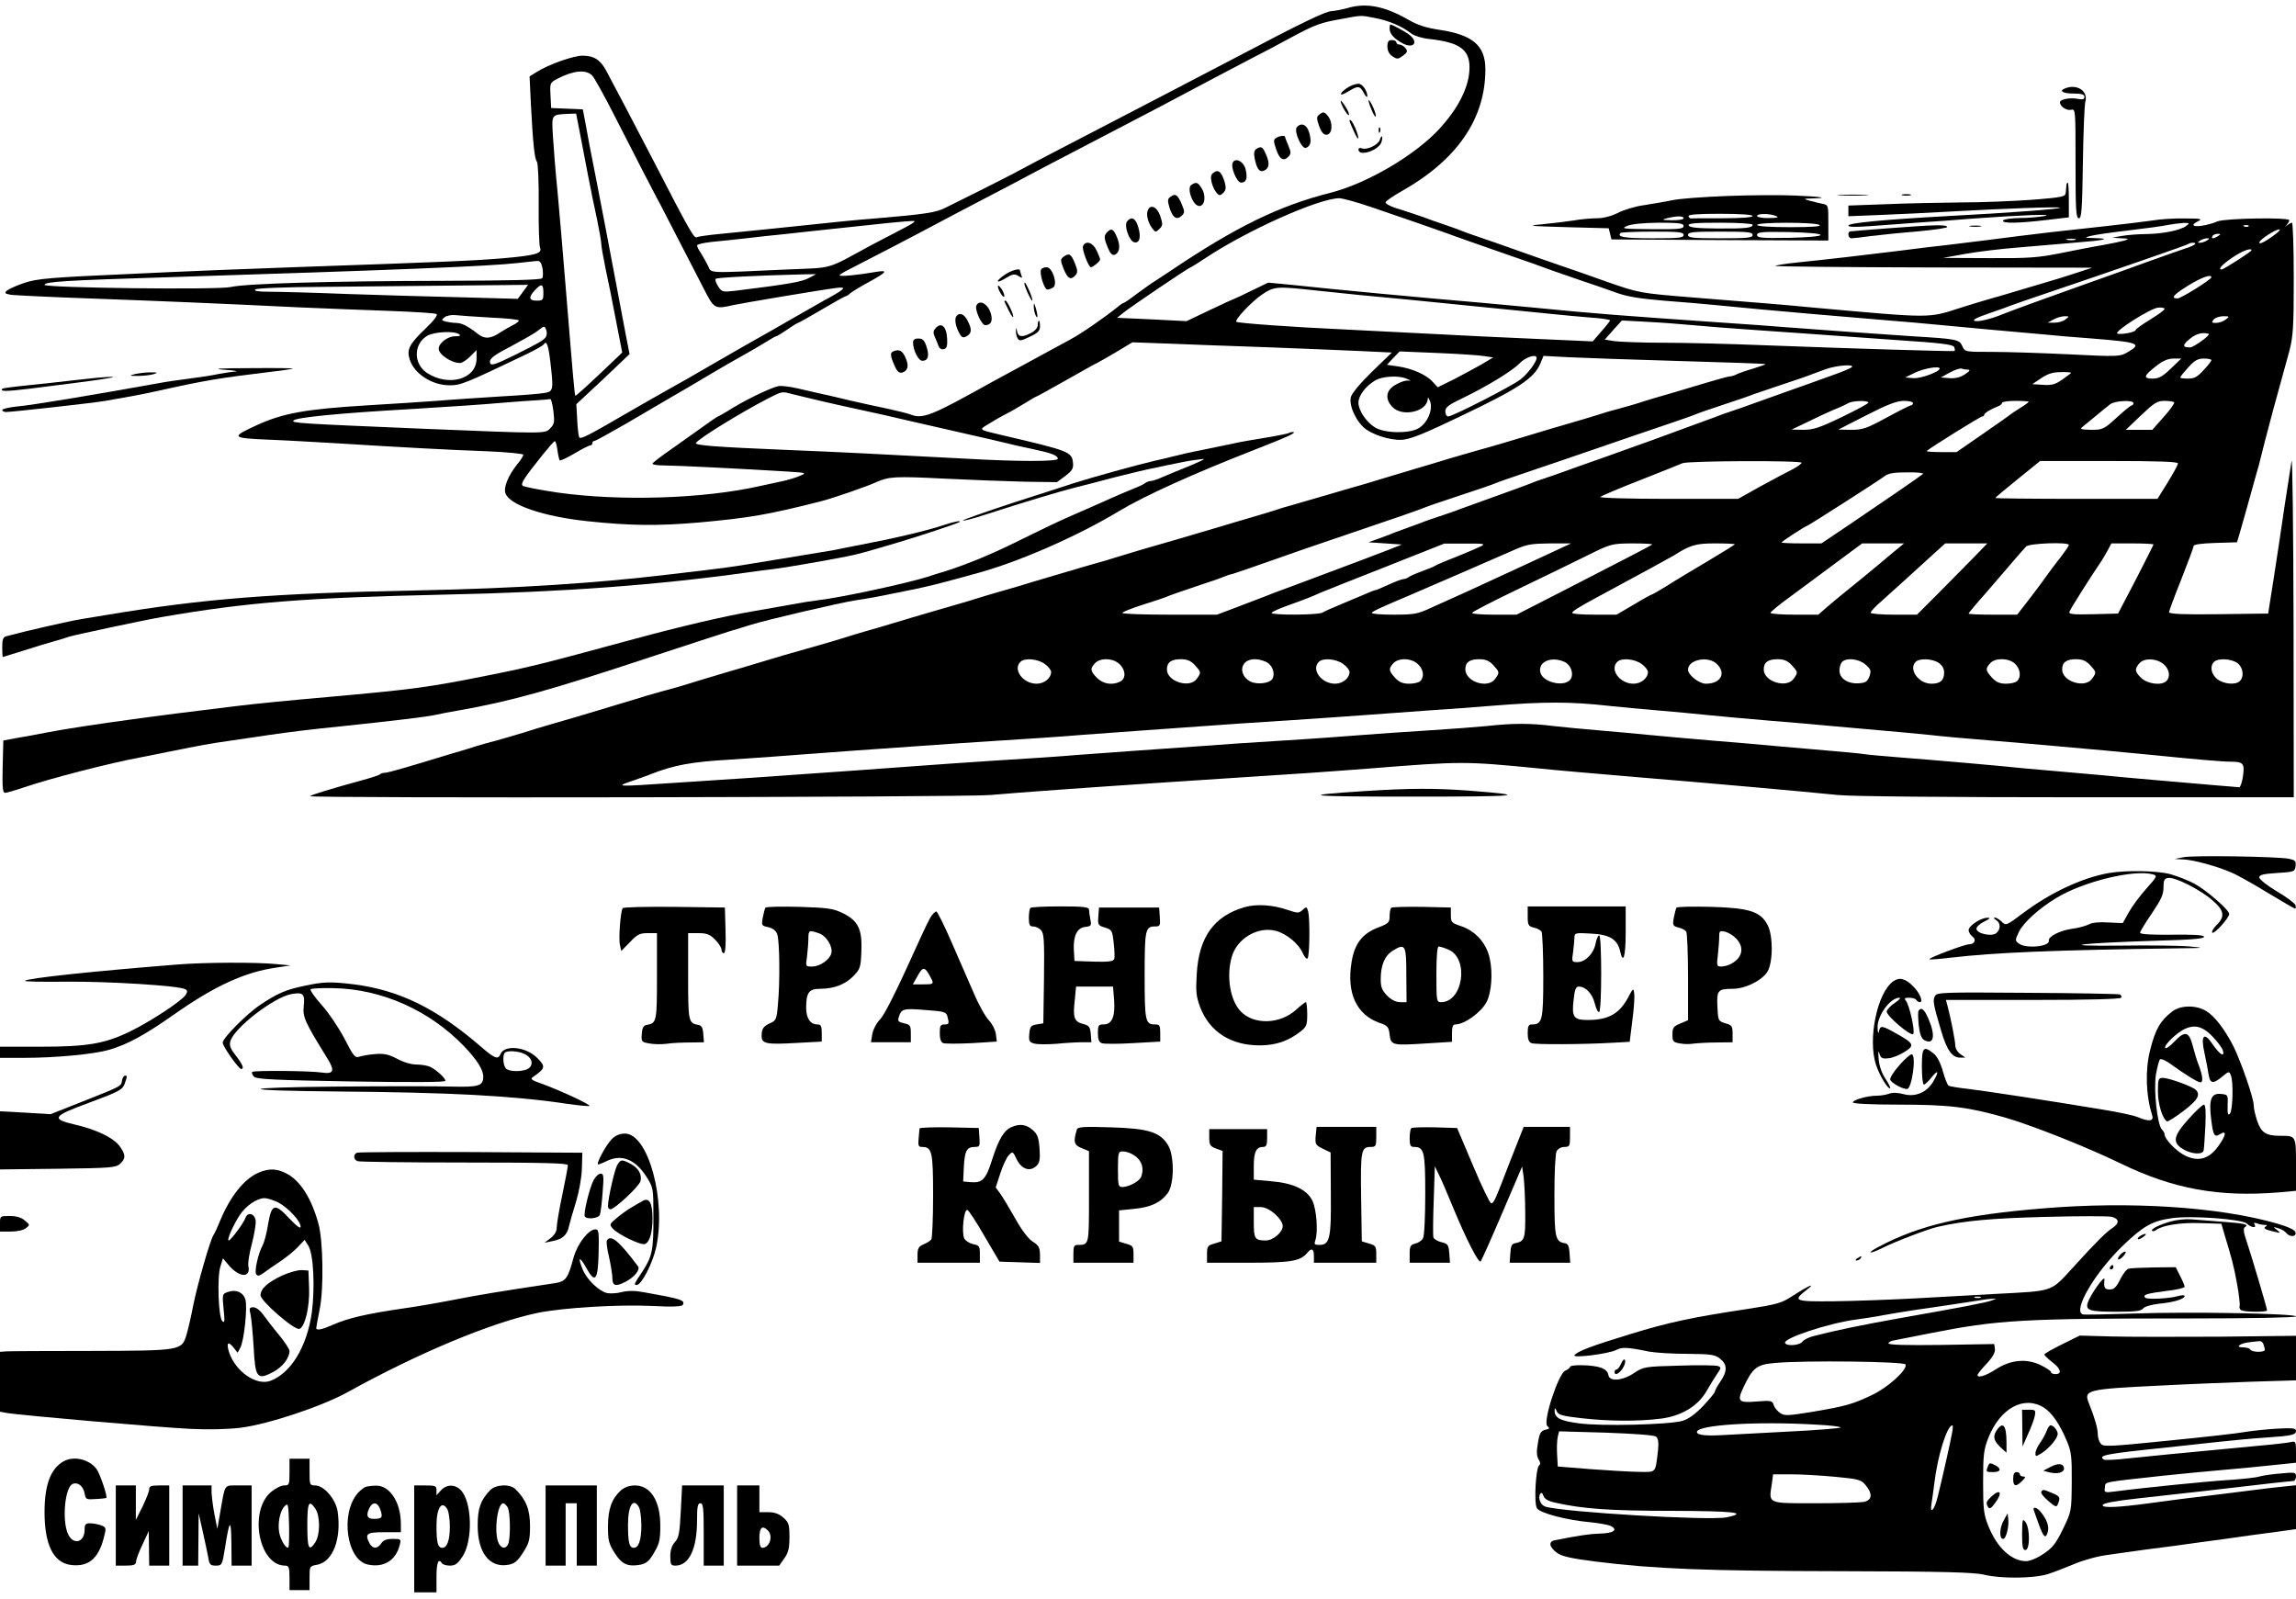 <?xml version="1.0" standalone="no"?>
<!DOCTYPE svg PUBLIC "-//W3C//DTD SVG 20010904//EN"
 "http://www.w3.org/TR/2001/REC-SVG-20010904/DTD/svg10.dtd">
<svg version="1.0" xmlns="http://www.w3.org/2000/svg"
 width="1031pt" height="718pt" viewBox="0 0 1031 718"
 preserveAspectRatio="xMidYMid meet">

<g transform="translate(0,718) scale(0.1,-0.1)"
fill="#000000" stroke="none">
<path d="M6055 7145 c-27 -8 -62 -14 -76 -15 -25 0 -139 -55 -414 -200 -136
-71 -371 -194 -520 -271 -200 -104 -392 -203 -460 -240 -38 -21 -122 -63 -185
-95 -63 -31 -133 -66 -155 -77 -40 -21 -92 -29 -305 -47 -113 -9 -151 -13
-455 -45 -82 -8 -194 -20 -248 -25 -54 -5 -102 -12 -107 -15 -13 -8 -29 20
-207 365 -75 144 -159 305 -200 381 -27 51 -56 69 -108 69 -39 0 -151 -39
-203 -72 l-34 -21 6 -126 c9 -172 16 -244 27 -257 5 -6 9 -92 8 -190 -1 -99 2
-187 6 -196 11 -26 -19 -35 -170 -48 -135 -11 -253 -16 -940 -40 -176 -6 -504
-19 -730 -30 -360 -16 -418 -21 -475 -40 -36 -12 -71 -28 -79 -35 -12 -11 -9
-14 20 -19 19 -2 176 -10 349 -16 328 -12 592 -23 940 -40 113 -5 296 -12 407
-16 111 -4 207 -10 213 -14 7 -5 -11 -29 -50 -66 -72 -69 -85 -94 -70 -139 21
-64 100 -115 179 -115 50 0 68 7 346 140 39 19 73 38 77 44 12 19 20 -2 29
-76 15 -128 14 -135 -23 -142 -18 -4 -107 -11 -198 -16 -91 -6 -221 -14 -290
-20 -69 -5 -208 -14 -310 -20 -279 -17 -379 -35 -499 -90 -115 -53 -112 -57
51 -64 79 -3 215 -11 303 -16 303 -19 510 -30 677 -36 93 -4 168 -11 168 -16
0 -5 -13 -26 -30 -46 -39 -50 -60 -102 -50 -128 20 -52 170 -103 365 -124 197
-21 319 -22 505 -6 227 21 305 34 546 95 49 12 208 67 249 86 56 25 84 27 302
16 120 -6 284 -12 364 -14 l145 -2 38 28 c31 24 37 34 34 60 -5 48 -18 53
-318 123 -110 26 -106 23 -58 52 24 15 57 34 73 42 17 8 54 29 83 47 29 18 54
33 57 33 2 0 63 34 136 75 72 41 133 75 135 75 1 0 38 21 81 46 l78 47 165 -6
c91 -4 287 -11 435 -16 149 -6 336 -13 417 -17 l148 -7 -89 -86 c-52 -51 -91
-97 -95 -114 -10 -40 27 -117 70 -146 45 -31 129 -53 173 -44 38 7 93 29 241
100 267 127 338 173 367 241 l14 34 112 -6 c62 -3 285 -11 497 -17 212 -6 386
-12 388 -14 2 -1 -23 -10 -55 -20 -32 -9 -66 -21 -75 -26 -10 -5 -23 -9 -30
-9 -6 0 -50 -12 -97 -26 -47 -14 -124 -37 -171 -51 -47 -13 -103 -30 -125 -37
-22 -8 -69 -21 -105 -31 -36 -9 -72 -20 -80 -23 -8 -3 -42 -13 -75 -23 -104
-30 -228 -67 -300 -89 -38 -12 -95 -28 -125 -37 -30 -8 -68 -19 -85 -24 -16
-4 -61 -18 -100 -29 -38 -12 -106 -32 -150 -45 -44 -13 -111 -33 -150 -45 -38
-12 -83 -25 -100 -30 -16 -4 -86 -25 -155 -45 -69 -20 -138 -40 -155 -45 -16
-4 -50 -14 -75 -23 -25 -8 -70 -21 -100 -30 -30 -9 -100 -29 -155 -46 -55 -16
-140 -41 -190 -56 -96 -27 -214 -62 -255 -75 -14 -5 -81 -25 -150 -44 -69 -20
-168 -50 -220 -65 -52 -16 -122 -37 -155 -46 -33 -9 -71 -21 -85 -25 -14 -5
-97 -30 -185 -55 -88 -25 -187 -55 -220 -65 -33 -10 -87 -26 -120 -35 -33 -10
-85 -25 -115 -35 -30 -9 -100 -30 -155 -45 -55 -15 -143 -41 -195 -57 -52 -16
-117 -35 -145 -43 -83 -25 -188 -56 -215 -65 -14 -4 -54 -16 -90 -25 -36 -10
-92 -26 -125 -37 -33 -10 -73 -22 -90 -27 -118 -36 -220 -66 -280 -83 -38 -11
-95 -28 -125 -38 -30 -9 -84 -25 -120 -35 -36 -9 -76 -21 -90 -25 -14 -5 -70
-22 -125 -38 -55 -17 -139 -42 -186 -56 -47 -14 -92 -26 -100 -26 -9 0 -19 -3
-23 -7 -3 -4 -44 -17 -89 -29 -131 -36 -219 -63 -225 -69 -10 -10 2931 -5
3053 5 136 12 444 34 775 56 124 8 288 19 365 24 77 5 208 14 290 19 83 6 211
15 285 21 401 32 419 32 745 0 106 -11 219 -20 450 -40 329 -27 730 -63 900
-80 60 -6 487 -10 1073 -10 l972 0 -1 778 c-1 427 -5 757 -9 732 -4 -25 -18
-115 -31 -200 -12 -85 -34 -229 -48 -320 l-26 -165 -223 -3 c-157 -2 -222 1
-222 9 0 6 25 73 55 148 30 76 55 143 55 149 0 7 33 12 98 14 l97 3 12 40 c6
22 22 76 34 120 12 44 30 107 39 140 10 33 20 71 23 85 3 14 28 111 56 215 29
105 61 223 72 262 16 63 19 107 19 323 0 137 -4 250 -8 250 -4 0 -15 -6 -22
-12 -13 -11 -13 -11 -2 1 6 8 12 18 12 22 0 14 -287 9 -322 -5 -73 -30 -148
-28 -85 2 18 9 6 11 -62 11 -46 1 -111 -3 -145 -9 -33 -5 -126 -16 -206 -25
-214 -23 -317 -35 -395 -45 -80 -11 -191 -24 -320 -40 -49 -5 -146 -17 -215
-26 -144 -18 -335 -40 -463 -53 -49 -5 -92 -12 -95 -15 -3 -3 316 -6 709 -7
l714 -1 -70 -23 c-38 -13 -104 -33 -145 -45 -41 -12 -102 -30 -135 -40 -33
-10 -87 -26 -120 -35 -33 -10 -85 -25 -115 -35 -156 -50 -123 -50 -680 0 -112
11 -224 20 -525 44 -245 20 -244 20 -393 72 -70 25 -158 56 -197 69 -38 13
-128 44 -200 70 -71 25 -150 53 -175 61 -25 8 -54 19 -65 23 -11 5 -42 16 -70
26 -27 9 -59 20 -70 24 -36 14 -119 42 -168 57 -27 9 -47 20 -45 26 2 6 35 29
73 50 249 141 375 325 375 547 0 106 -57 155 -206 177 -60 9 -98 21 -141 46
-105 60 -186 76 -268 53z m120 -46 c60 -11 121 -37 163 -70 13 -10 49 -21 80
-24 144 -16 187 -51 180 -145 -6 -79 -52 -168 -133 -257 -109 -119 -326 -247
-492 -289 -230 -58 -426 -154 -721 -353 -30 -20 -61 -40 -70 -46 -9 -5 -42
-29 -74 -52 -31 -24 -59 -43 -62 -43 -3 0 -14 -7 -23 -15 -62 -50 -167 -123
-218 -150 -33 -18 -80 -43 -105 -57 -25 -14 -81 -44 -125 -68 -44 -24 -98 -53
-120 -65 -274 -153 -311 -168 -367 -146 -13 5 -59 16 -103 26 -44 9 -118 25
-165 36 -47 11 -103 25 -125 29 -22 5 -71 16 -109 25 -38 9 -79 14 -92 11 -39
-10 -134 -56 -203 -97 -34 -22 -65 -39 -67 -39 -2 0 -32 -20 -66 -45 -35 -25
-100 -71 -145 -103 -45 -31 -83 -60 -83 -64 0 -5 24 -8 53 -8 50 0 354 -15
547 -27 93 -6 94 -6 61 -20 -18 -8 -52 -18 -75 -23 -22 -5 -70 -15 -106 -23
-254 -57 -625 -68 -904 -29 -82 12 -154 26 -159 31 -10 10 5 33 93 143 25 31
48 57 51 57 4 1 9 -17 12 -40 3 -22 8 -43 10 -46 3 -3 33 11 67 31 33 20 65
36 71 36 5 0 9 5 9 10 0 6 4 10 9 10 5 0 72 37 148 81 76 45 167 98 203 119
36 20 101 59 145 85 89 53 119 70 187 108 25 14 64 37 87 51 22 14 43 26 46
26 4 0 26 14 50 30 24 17 46 30 48 30 3 0 51 27 107 60 56 33 104 60 108 60 3
0 13 6 21 14 9 7 43 28 76 46 88 48 97 59 38 49 -87 -15 -163 -22 -163 -15 0
3 21 16 48 29 54 27 323 167 397 207 28 15 113 60 190 100 77 40 167 87 200
105 33 18 123 65 200 105 77 40 192 100 255 133 108 56 150 78 355 187 44 24
130 68 190 100 61 31 150 78 199 105 103 55 125 63 221 80 92 17 83 17 150 4z
m-3516 -258 c10 -10 56 -93 101 -182 46 -90 102 -200 125 -244 23 -44 47 -90
53 -102 7 -13 17 -33 24 -45 26 -51 154 -299 196 -380 49 -96 50 -97 134 -78
42 9 385 67 463 77 47 6 41 -3 -25 -40 -25 -13 -90 -51 -145 -82 -124 -72
-149 -85 -205 -117 -25 -14 -90 -51 -145 -83 -163 -94 -167 -97 -245 -140 -41
-23 -120 -68 -175 -100 -170 -99 -206 -117 -213 -110 -4 3 -8 39 -10 78 l-4
72 120 112 119 113 -18 92 c-10 51 -29 156 -44 233 -30 162 -59 310 -85 445
-33 167 -40 204 -51 267 l-12 62 -71 3 -71 3 -3 57 c-3 55 -2 57 30 74 73 38
129 43 157 15z m-55 -258 c9 -49 26 -135 37 -193 11 -58 29 -145 40 -195 10
-49 19 -99 19 -110 0 -11 9 -60 19 -110 11 -49 32 -155 47 -234 l28 -144 -104
-99 c-57 -54 -105 -97 -106 -95 -4 3 -8 50 -45 502 -11 138 -27 322 -35 410
-9 88 -18 201 -21 252 -6 102 -9 98 73 102 l31 1 17 -87z m3554 -333 c104 -35
343 -118 382 -133 8 -3 101 -36 205 -72 105 -36 206 -72 226 -80 19 -7 78 -27
130 -45 52 -17 123 -42 159 -55 47 -17 104 -26 210 -35 80 -6 186 -15 235 -20
50 -5 144 -14 210 -20 66 -6 167 -15 225 -20 58 -5 191 -16 295 -25 105 -8
233 -20 285 -25 52 -5 149 -14 215 -20 66 -6 167 -15 225 -20 58 -6 164 -15
235 -20 212 -17 226 -23 156 -63 -30 -18 -44 -19 -259 -8 -125 6 -281 11 -348
11 -119 0 -121 0 -132 25 -14 31 -23 33 -222 45 -195 13 -374 26 -560 40 -74
6 -198 15 -275 20 -492 34 -585 41 -880 70 -60 6 -157 15 -215 20 -260 22
-667 60 -860 81 l-105 10 -73 -35 c-40 -20 -74 -36 -76 -36 -2 0 -52 -23 -111
-51 l-107 -51 -156 8 -156 7 30 24 c31 25 282 195 299 202 6 2 37 22 69 43
189 125 505 266 599 268 16 0 81 -18 145 -40z m-2108 -99 c-41 -21 -104 -54
-140 -73 -204 -111 -163 -99 -375 -108 -372 -17 -338 -18 -356 17 -9 18 -23
43 -32 57 -10 14 -17 29 -17 34 0 5 30 12 68 16 37 3 105 11 152 16 47 6 126
14 175 19 50 6 158 17 240 26 181 20 301 32 335 33 17 1 1 -11 -50 -37z m5766
14 c-25 -19 -104 -35 -179 -36 -34 0 -82 -4 -107 -8 l-45 -8 40 -3 c35 -1 37
-3 15 -10 -14 -4 -56 -13 -95 -20 -38 -6 -123 -23 -189 -36 -104 -21 -144 -24
-325 -23 l-206 1 100 18 c55 10 163 23 240 29 77 7 194 16 259 22 128 10 160
18 80 20 -44 1 -46 2 -19 9 17 5 93 16 170 25 77 9 158 20 180 25 22 4 54 8
70 9 28 0 29 -1 11 -14z m281 -1 c-3 -3 -12 -4 -19 -1 -8 3 -5 6 6 6 11 1 17
-2 13 -5z m124 -33 c-47 -36 -81 -53 -75 -38 5 14 72 57 89 57 6 0 -1 -9 -14
-19z m-261 -11 c-20 -13 -33 -13 -25 0 3 6 14 10 23 10 15 0 15 -2 2 -10z
m-642 -17 c-10 -2 -26 -2 -35 0 -10 3 -2 5 17 5 19 0 27 -2 18 -5z m592 -3
c-8 -5 -22 -10 -30 -10 -13 0 -13 1 0 10 8 5 22 10 30 10 13 0 13 -1 0 -10z
m-54 -17 c-4 -4 -24 -13 -44 -19 -20 -7 -95 -33 -167 -59 -71 -26 -191 -69
-265 -95 -183 -65 -348 -125 -385 -140 -55 -23 -112 -36 -128 -31 -12 4 9 15
65 34 46 16 92 32 103 37 11 4 76 27 145 50 313 106 643 220 648 225 3 3 12 5
20 5 9 0 12 -3 8 -7z m254 -27 c0 -6 -125 -86 -134 -86 -18 0 2 22 49 54 43
29 85 45 85 32z m-7674 -80 c3 -19 3 -39 -1 -45 -4 -8 -144 -11 -438 -12 -516
-1 -893 -12 -962 -28 -56 -13 -835 -4 -835 10 0 14 94 20 550 34 1033 33 1443
49 1575 64 39 4 78 9 87 9 12 2 19 -8 24 -32z m1199 -43 c-34 -19 -94 -29
-336 -59 -54 -6 -58 -5 -74 20 -10 15 -15 30 -11 34 6 6 193 15 391 20 l60 1
-30 -16z m6295 2 c0 -10 -136 -95 -152 -95 -33 0 -18 17 50 59 59 36 102 51
102 36z m-7582 -66 l-23 -31 -250 7 c-137 3 -371 10 -520 15 -148 6 -304 10
-344 10 -49 0 -72 3 -65 10 6 6 131 11 314 12 168 2 441 4 608 6 l303 3 -23
-32z m92 -4 c0 -32 -2 -35 -30 -35 -35 0 -38 15 -8 47 30 32 38 29 38 -12z
m3475 10 c181 -19 218 -23 405 -40 91 -9 203 -20 250 -25 47 -5 137 -14 200
-20 63 -6 153 -15 200 -20 47 -5 124 -12 173 -16 48 -3 87 -9 87 -13 -1 -3
-18 -26 -40 -50 l-38 -44 -269 12 c-147 6 -344 16 -438 21 -93 5 -271 14 -395
20 -245 11 -492 29 -498 35 -9 9 67 89 113 121 58 39 66 39 250 19z m3805 -82
c0 -5 -29 -26 -65 -48 -36 -22 -65 -43 -65 -47 0 -9 -65 -22 -82 -16 -20 7
153 117 185 117 15 1 27 -2 27 -6z m-7517 -39 c70 -3 127 -9 127 -13 0 -4 -12
-14 -27 -21 -16 -8 -40 -22 -54 -31 -45 -31 -73 -33 -105 -7 -43 34 -71 48
-96 48 -13 0 -33 3 -46 6 -21 6 -21 7 -5 20 10 7 32 11 48 9 17 -2 87 -7 158
-11z m7071 -9 c-10 -8 -32 -14 -49 -14 l-30 0 25 14 c14 8 36 14 49 15 24 0
24 0 5 -15z m720 0 c-10 -8 -30 -15 -43 -15 -20 0 -21 2 -11 15 7 8 26 15 43
15 29 0 30 -1 11 -15z m-2394 -25 c52 -5 167 -14 255 -20 88 -6 216 -15 285
-20 69 -5 238 -17 377 -27 200 -13 253 -20 258 -31 3 -8 4 -16 2 -18 -3 -3
-440 10 -862 26 -148 6 -349 11 -445 11 -96 0 -195 4 -220 7 l-44 7 38 43 39
43 111 -6 c61 -3 154 -10 206 -15z m-5151 -56 c-12 -14 -31 -25 -139 -79 -94
-46 -110 -51 -110 -28 0 14 26 33 93 67 50 27 106 58 122 71 30 23 30 23 38 3
4 -12 3 -26 -4 -34z m-389 16 c11 -7 7 -10 -17 -10 -33 0 -73 -31 -73 -56 0
-26 57 -64 96 -64 9 0 29 13 45 29 l29 29 0 -38 c0 -92 -124 -128 -222 -65
-62 41 -62 129 0 167 30 18 119 23 142 8z m7858 1 c12 -3 -67 -61 -84 -61 -35
0 -35 11 1 40 28 22 54 29 83 21z m-3253 -100 l40 -6 -50 -30 c-28 -16 -84
-46 -124 -67 l-75 -37 -23 25 c-29 32 -93 60 -157 69 l-48 7 28 30 29 30 170
-7 c94 -4 188 -10 210 -14z m235 -8 c0 -19 -41 -73 -74 -98 -40 -30 -303 -165
-323 -165 -7 0 -13 10 -13 23 0 18 15 29 73 57 111 53 229 125 261 159 27 28
76 43 76 24z m2848 -48 c-37 -36 -54 -45 -82 -45 -44 0 -40 13 17 57 29 23 53
33 77 33 l35 0 -47 -45z m182 38 c0 -5 -16 -25 -35 -45 -27 -30 -41 -38 -69
-38 -20 0 -36 2 -36 5 0 3 16 23 36 45 29 32 43 40 70 40 19 0 34 -3 34 -7z
m-1615 -32 c-6 -5 -48 -23 -95 -39 -47 -17 -141 -51 -210 -75 -69 -25 -154
-55 -190 -68 -36 -12 -74 -25 -85 -29 -11 -5 -45 -17 -75 -28 -30 -11 -98 -36
-150 -55 -52 -19 -135 -50 -185 -67 -49 -18 -151 -54 -225 -80 -74 -27 -151
-54 -170 -60 -19 -6 -44 -15 -55 -20 -11 -5 -78 -29 -150 -55 -71 -26 -148
-53 -169 -61 -22 -9 -67 -24 -100 -35 -34 -11 -70 -24 -81 -29 -11 -4 -36 -13
-55 -20 -19 -7 -44 -16 -55 -20 -11 -5 -42 -17 -70 -27 l-50 -18 75 -5 75 -5
-55 -22 c-51 -20 -112 -43 -422 -159 -68 -25 -132 -49 -143 -54 -11 -4 -63
-24 -115 -44 l-95 -36 -212 0 c-117 0 -213 3 -213 8 0 4 42 21 93 37 50 16 99
32 107 36 8 4 65 24 125 44 61 20 119 40 130 45 11 5 29 11 40 13 11 3 92 31
180 62 88 31 205 72 260 90 275 93 402 137 420 145 11 5 83 30 160 55 77 25
149 50 160 55 11 5 74 27 140 49 66 22 203 69 305 104 102 35 241 83 310 106
69 23 134 46 145 51 11 5 70 25 130 45 61 20 119 40 130 45 11 4 70 24 130 44
61 20 119 40 130 45 11 4 40 15 65 24 50 17 130 23 115 8z m395 -6 c0 -14 -86
-46 -118 -43 l-37 3 45 22 c40 19 110 31 110 18z m128 -5 c11 0 6 -8 -15 -21
-21 -14 -44 -19 -70 -17 l-38 3 40 22 c22 12 46 20 53 18 8 -3 21 -5 30 -5z
m462 -14 c0 -2 -18 -15 -39 -30 -31 -22 -48 -27 -87 -24 l-48 3 40 27 c28 19
52 27 87 27 26 1 47 -1 47 -3z m-2985 -26 l20 -9 -20 0 c-11 -1 -35 -10 -52
-21 -40 -24 -44 -62 -11 -97 44 -47 156 -22 159 35 0 10 5 6 11 -11 13 -37
-12 -97 -52 -120 -42 -25 -153 -23 -196 4 -39 24 -74 76 -74 111 0 31 32 74
74 99 33 20 105 24 141 9z m-2756 -70 c47 -12 187 -45 281 -65 108 -23 145
-32 240 -54 47 -11 157 -36 245 -56 88 -20 176 -40 195 -45 19 -5 71 -17 115
-26 86 -18 115 -29 115 -44 0 -13 -177 -13 -406 0 -379 20 -588 31 -819 40
-310 13 -406 20 -400 31 14 21 202 137 330 203 58 29 56 29 104 16z m-1074
-76 c6 -49 4 -59 -14 -77 -24 -25 -10 -25 -576 -2 -545 23 -589 25 -577 37 14
14 207 33 542 52 151 9 327 21 390 27 63 5 138 11 165 12 28 2 53 4 56 5 4 1
10 -23 14 -54z m5905 38 c0 -4 -54 -33 -120 -65 -100 -48 -128 -57 -172 -57
l-53 1 69 33 c38 19 92 44 120 56 28 11 58 25 66 30 19 11 90 13 90 2z m200
-2 c0 -5 -4 -10 -9 -10 -4 0 -54 -25 -109 -55 -90 -49 -108 -55 -159 -55 l-58
1 125 64 c94 48 135 64 168 65 23 0 42 -4 42 -10z m520 6 c0 -2 -17 -15 -37
-27 -21 -13 -42 -27 -48 -32 -5 -5 -62 -44 -125 -88 l-114 -79 -70 0 c-38 0
-67 2 -64 5 13 13 241 155 249 155 5 0 9 3 9 8 0 7 30 25 63 38 9 3 17 10 17
15 0 5 27 9 60 9 33 0 60 -2 60 -4z m470 -6 c0 -5 -3 -10 -7 -10 -5 0 -35 -25
-68 -55 -57 -52 -62 -55 -115 -55 -45 1 -52 3 -39 13 9 7 36 29 61 50 24 20
53 44 64 52 21 16 104 20 104 5z m183 4 c3 -4 -17 -33 -46 -65 l-52 -59 -60 0
-59 0 68 65 c59 56 73 65 105 65 21 0 40 -3 44 -6z m-1673 -272 c0 -4 -19 -18
-42 -30 -24 -12 -88 -46 -143 -76 l-100 -56 -314 0 c-178 0 -311 4 -305 9 5 4
86 39 179 75 94 37 179 71 190 76 25 11 535 13 535 2z m1690 -3 c0 -6 -21 -45
-46 -85 l-46 -74 -364 0 c-200 0 -364 2 -364 4 0 2 45 40 101 85 l100 81 310
0 c220 0 309 -3 309 -11z m-1145 -47 c-11 -10 -142 -100 -328 -226 l-128 -86
-89 0 c-50 0 -90 2 -90 4 0 4 97 68 115 75 14 6 314 198 345 221 19 15 43 19
105 19 43 1 75 -3 70 -7z m-1985 -325 c-14 -7 -63 -28 -110 -47 -47 -18 -89
-36 -95 -40 -5 -4 -32 -15 -60 -25 -27 -10 -54 -22 -59 -26 -6 -5 -16 -9 -23
-9 -7 0 -37 -11 -67 -25 -30 -14 -57 -25 -60 -25 -4 0 -25 -8 -49 -19 -23 -10
-71 -30 -107 -45 -36 -15 -73 -31 -82 -37 -21 -11 -228 -12 -228 -1 0 4 35 20
78 35 75 27 98 36 145 57 12 5 141 57 287 114 l265 105 95 0 c84 1 92 -1 70
-12z m220 -73 c-289 -134 -288 -133 -448 -205 -56 -26 -75 -29 -163 -29 -54 0
-99 3 -99 8 1 6 37 23 165 77 55 23 409 177 475 206 56 25 77 28 160 29 l95 0
-185 -86z m549 81 c-6 -5 -88 -48 -396 -206 l-213 -109 -100 0 c-55 0 -100 3
-100 8 0 4 89 50 197 102 109 52 250 121 313 152 115 57 115 57 209 58 52 0
92 -2 90 -5z m371 1 c0 -2 -55 -36 -122 -76 -68 -40 -151 -90 -185 -112 -34
-21 -64 -38 -67 -38 -2 0 -39 -20 -80 -45 l-77 -45 -99 0 c-55 0 -100 3 -100
8 0 7 29 26 115 72 197 106 323 175 340 185 75 48 100 55 187 55 49 0 88 -2
88 -4z m697 -48 c-51 -44 -193 -160 -232 -191 -5 -4 -28 -23 -50 -42 l-40 -35
-107 0 c-60 0 -108 4 -108 8 0 4 39 37 88 72 48 35 140 104 205 152 l119 88
94 0 94 0 -63 -52z m373 -14 c-36 -36 -107 -108 -158 -160 l-94 -94 -104 0
c-57 0 -104 4 -104 9 0 5 21 28 48 51 51 46 181 163 246 223 l41 37 95 0 94 0
-64 -66z m430 59 c0 -5 -18 -30 -39 -58 -22 -27 -52 -68 -68 -90 -15 -22 -50
-68 -76 -102 l-49 -63 -109 0 c-60 0 -109 2 -109 5 0 3 35 45 78 93 42 49 97
113 122 142 25 29 51 59 58 66 14 15 192 21 192 7z m380 2 c0 -2 -36 -73 -79
-157 l-80 -153 -112 -3 c-94 -2 -111 0 -106 12 5 14 101 165 136 216 10 14 25
40 35 58 l17 32 94 0 c52 0 95 -2 95 -5z m-4979 -536 c16 -11 29 -28 29 -36 0
-28 -31 -53 -65 -53 -61 0 -108 63 -73 98 19 19 77 14 109 -9z m336 -1 c28
-26 30 -64 4 -78 -35 -18 -77 -12 -105 16 -30 31 -32 41 -9 66 23 25 81 24
110 -4z m338 -4 c29 -32 30 -33 9 -62 -31 -44 -134 -13 -134 42 0 32 19 46 62
46 29 0 45 -7 63 -26z m320 14 c29 -13 43 -53 28 -77 -13 -20 -69 -26 -99 -11
-33 18 -46 53 -28 79 17 24 58 28 99 9z m346 -9 c16 -11 29 -28 29 -36 0 -28
-31 -53 -65 -53 -61 0 -108 63 -73 98 19 19 77 14 109 -9z m336 -1 c25 -23 30
-57 11 -76 -7 -7 -29 -12 -50 -12 -29 0 -45 7 -63 26 -29 32 -31 41 -8 66 23
25 81 24 110 -4z m338 -4 c29 -32 30 -33 9 -62 -32 -46 -134 -14 -134 43 0 31
19 45 62 45 29 0 45 -7 63 -26z m320 14 c29 -13 43 -53 28 -77 -24 -38 -124
-17 -136 29 -12 48 48 75 108 48z m346 -9 c16 -11 29 -28 29 -36 0 -28 -31
-53 -65 -53 -61 0 -108 63 -73 98 19 19 77 14 109 -9z m337 1 c45 -42 20 -90
-48 -90 -30 0 -80 39 -80 63 0 45 89 63 128 27z m337 -6 c29 -32 30 -33 9 -62
-31 -44 -134 -13 -134 42 0 32 19 46 62 46 29 0 45 -7 63 -26z m332 2 c24 -21
26 -27 18 -52 -9 -24 -17 -30 -47 -32 -49 -4 -88 21 -88 57 0 15 5 32 12 39
20 20 75 14 105 -12z m328 8 c16 -11 25 -26 25 -43 0 -36 -17 -51 -57 -51 -58
0 -104 65 -71 98 17 17 74 15 103 -4z m343 -4 c24 -23 29 -59 10 -78 -7 -7
-29 -12 -50 -12 -28 0 -44 7 -63 27 -29 33 -31 40 -8 65 22 25 83 24 111 -2z
m337 -6 c29 -32 30 -33 9 -62 -31 -44 -134 -13 -134 42 0 32 19 46 62 46 29 0
45 -7 63 -26z m329 5 c27 -22 34 -57 14 -77 -21 -21 -83 -14 -112 13 -30 28
-32 41 -9 67 22 24 74 23 107 -3z m331 5 c27 -18 34 -61 13 -82 -19 -19 -73
-14 -102 9 -27 22 -34 57 -14 77 17 17 74 15 103 -4z m-2815 -194 c47 -5 144
-14 215 -20 72 -6 168 -15 215 -20 47 -5 171 -16 275 -25 105 -8 235 -20 290
-25 55 -5 156 -14 225 -20 69 -6 166 -15 215 -20 50 -6 173 -17 275 -25 102
-8 232 -20 290 -25 58 -5 159 -14 225 -20 66 -6 161 -15 210 -20 188 -19 312
-30 350 -30 59 0 65 -8 57 -65 -4 -28 -12 -50 -17 -50 -6 1 -48 4 -95 8 -47 4
-161 14 -255 22 -93 8 -217 19 -275 25 -58 5 -134 12 -170 15 -36 3 -112 10
-170 15 -115 12 -389 36 -570 50 -63 5 -131 11 -150 14 -19 3 -93 10 -165 16
-71 6 -175 15 -230 20 -55 5 -185 17 -290 25 -104 9 -230 20 -280 25 -49 5
-148 14 -220 20 -71 6 -166 15 -210 20 -101 13 -182 13 -298 0 -51 -5 -171
-14 -267 -20 -96 -6 -227 -15 -290 -20 -63 -5 -223 -17 -355 -25 -132 -8 -298
-19 -370 -25 -71 -5 -200 -14 -285 -20 -85 -6 -209 -15 -275 -20 -66 -6 -230
-17 -365 -25 -135 -9 -297 -20 -360 -25 -63 -5 -187 -14 -275 -20 -88 -6 -216
-15 -285 -20 -69 -5 -165 -12 -215 -15 -49 -3 -187 -12 -305 -20 -267 -18
-270 -18 -190 9 36 13 72 25 80 29 107 42 185 56 355 66 99 6 232 16 295 21
63 5 185 14 270 20 85 6 214 15 285 20 72 5 238 17 370 25 132 8 294 19 360
25 66 5 190 14 275 20 85 6 211 15 280 20 69 5 235 17 370 25 135 9 297 20
360 25 63 5 187 14 275 20 88 6 216 15 285 21 239 19 351 19 530 -1z"/>
<path d="M6240 7051 c0 -23 21 -46 61 -67 46 -23 69 5 31 37 -16 14 -80 49
-89 49 -1 0 -3 -9 -3 -19z"/>
<path d="M6230 6971 c0 -19 8 -34 23 -44 21 -14 25 -13 47 3 20 15 22 20 11
34 -7 9 -20 16 -27 16 -8 0 -14 5 -14 10 0 6 -9 10 -20 10 -15 0 -20 -7 -20
-29z"/>
<path d="M6059 6791 c-18 -10 -35 -24 -37 -31 -3 -8 8 -5 30 8 46 28 54 28 72
-5 8 -16 15 -22 16 -15 0 20 -17 49 -34 55 -8 3 -29 -2 -47 -12z"/>
<path d="M6020 6727 c0 -15 31 -69 37 -63 3 3 -4 20 -16 38 -11 18 -21 29 -21
25z"/>
<path d="M6158 6689 c9 -23 18 -37 20 -31 3 10 -24 72 -32 72 -3 0 3 -19 12
-41z"/>
<path d="M5927 6668 c-16 -12 -16 -17 -4 -53 10 -28 20 -40 33 -40 27 0 31 54
7 84 -15 19 -21 20 -36 9z"/>
<path d="M6060 6636 c0 -2 9 -23 20 -47 22 -50 27 -36 6 16 -13 30 -26 46 -26
31z"/>
<path d="M5823 6608 c-14 -18 23 -99 41 -92 22 8 26 29 15 68 -10 37 -37 48
-56 24z"/>
<path d="M6191 6594 c0 -11 3 -14 6 -6 3 7 2 16 -1 19 -3 4 -6 -2 -5 -13z"/>
<path d="M5731 6561 c-13 -8 -13 -15 -1 -50 15 -46 33 -57 55 -35 13 14 13 19
0 51 -8 19 -15 37 -15 39 0 7 -25 4 -39 -5z"/>
<path d="M6196 6552 c-8 -23 -58 -47 -81 -38 -8 3 -15 1 -15 -5 0 -35 94 -4
104 35 7 26 0 33 -8 8z"/>
<path d="M5641 6511 c-9 -6 -12 -19 -7 -42 9 -46 21 -63 40 -56 25 10 29 31
12 71 -16 38 -22 41 -45 27z"/>
<path d="M5536 6451 c-12 -19 18 -91 37 -91 24 0 30 20 20 61 -9 34 -44 52
-57 30z"/>
<path d="M5443 6399 c-13 -13 1 -64 22 -87 10 -11 15 -11 28 2 12 12 13 23 7
46 -15 52 -32 64 -57 39z"/>
<path d="M5350 6350 c-23 -14 7 -95 35 -95 26 0 32 47 10 81 -17 26 -23 28
-45 14z"/>
<path d="M5257 6297 c-15 -10 -15 -17 -5 -51 14 -44 33 -56 55 -34 13 13 13
19 0 50 -18 43 -29 51 -50 35z"/>
<path d="M5154 6235 c-8 -19 1 -55 20 -80 14 -19 16 -19 32 -3 16 15 16 22 4
58 -14 42 -45 55 -56 25z"/>
<path d="M5061 6186 c-15 -18 10 -90 33 -94 23 -5 31 23 17 69 -12 40 -30 49
-50 25z"/>
<path d="M4972 6138 c-16 -16 -15 -28 3 -71 10 -25 20 -35 30 -31 23 9 27 39
11 78 -16 38 -25 43 -44 24z"/>
<path d="M4863 6074 c-5 -15 25 -94 36 -94 10 1 41 27 41 35 0 4 -7 22 -16 41
-17 36 -50 46 -61 18z"/>
<path d="M4777 6028 c-16 -12 -16 -16 -1 -55 18 -45 33 -53 54 -28 10 12 9 22
-3 52 -17 43 -26 48 -50 31z"/>
<path d="M4675 5970 c-9 -15 14 -90 28 -90 7 0 18 4 26 9 22 14 -3 91 -29 91
-10 0 -22 -4 -25 -10z"/>
<path d="M4513 5947 c-45 -30 -42 -44 3 -16 31 19 40 20 57 10 17 -11 19 -11
13 4 -3 9 -6 19 -6 21 0 11 -39 0 -67 -19z"/>
<path d="M4600 5906 c0 -12 29 -76 35 -76 3 0 -2 17 -10 37 -16 38 -25 52 -25
39z"/>
<path d="M4481 5895 c0 -18 28 -61 29 -44 0 8 -7 24 -15 35 -8 10 -14 15 -14
9z"/>
<path d="M4510 5827 c0 -1 9 -20 20 -42 11 -22 20 -34 20 -27 0 15 -28 72 -35
72 -3 0 -5 -1 -5 -3z"/>
<path d="M4384 5807 c-7 -19 24 -87 40 -87 29 0 37 25 21 64 -16 37 -50 50
-61 23z"/>
<path d="M4642 5805 c0 -11 3 -29 8 -40 11 -25 11 1 0 35 -6 20 -8 21 -8 5z"/>
<path d="M4297 5763 c-12 -11 -8 -42 8 -74 13 -25 19 -28 35 -19 24 13 25 31
5 70 -15 29 -34 38 -48 23z"/>
<path d="M4660 5720 c0 -11 -12 -26 -30 -35 -40 -21 -58 -19 -63 8 -4 19 -4
19 -5 2 -1 -11 3 -27 8 -35 8 -12 15 -11 54 8 37 17 46 27 46 47 0 14 -2 25
-5 25 -3 0 -5 -9 -5 -20z"/>
<path d="M4200 5705 c-10 -12 -10 -21 -2 -38 5 -12 13 -30 16 -40 4 -11 13
-17 23 -15 14 3 18 13 16 48 -3 55 -27 76 -53 45z"/>
<path d="M4100 5643 c0 -36 24 -83 42 -83 26 0 32 23 18 65 -9 27 -17 35 -36
35 -16 0 -24 -6 -24 -17z"/>
<path d="M4013 5603 c-17 -6 -16 -19 3 -63 12 -28 21 -36 35 -33 24 7 31 28
18 60 -14 37 -30 47 -56 36z"/>
<path d="M9273 6783 c-29 -11 -10 -23 37 -23 37 0 50 -4 50 -15 0 -11 -8 -13
-30 -9 -34 7 -80 -2 -80 -15 0 -19 30 -39 50 -34 20 5 20 1 20 -241 0 -209 2
-246 15 -246 12 0 15 38 18 248 2 136 7 260 11 275 14 48 -38 82 -91 60z"/>
<path d="M9279 6348 c-1 -7 -2 -22 -3 -33 -1 -18 -12 -21 -151 -32 -82 -6
-227 -12 -321 -12 -94 -1 -246 -4 -337 -8 l-167 -6 0 -24 0 -24 148 6 c81 3
219 10 307 15 248 14 501 23 495 17 -6 -6 -217 -22 -500 -37 -291 -16 -450
-31 -450 -43 0 -7 34 -7 103 -2 56 4 154 11 217 16 63 4 174 12 245 18 222 16
365 21 315 11 -25 -5 -75 -9 -112 -9 -37 -1 -70 -5 -73 -11 -8 -14 67 -13 193
2 l102 12 0 78 c0 43 -2 78 -5 78 -3 0 -6 -6 -6 -12z"/>
<path d="M7755 6300 c-104 -4 -215 -12 -245 -19 -30 -6 -87 -16 -126 -22 -39
-5 -93 -21 -119 -35 -30 -15 -66 -24 -93 -24 -25 0 -73 -4 -106 -10 -34 -5
-97 -13 -141 -17 -72 -7 -62 -8 110 -13 l189 -5 6 -25 6 -25 487 -3 487 -2 0
80 c0 79 0 80 -27 85 -16 3 -41 10 -58 14 -28 8 -28 9 14 10 78 2 40 8 -79 13
-63 3 -200 2 -305 -2z m115 -90 c0 -6 -52 -10 -135 -10 -74 0 -138 0 -142 -1
-4 0 -9 4 -11 10 -3 8 43 11 142 11 91 0 146 -4 146 -10z m105 0 c15 -6 6 -9
-32 -9 -29 -1 -53 4 -53 9 0 12 57 12 85 0z m-415 -10 c0 -6 -23 -9 -52 -9
-45 1 -49 2 -23 9 44 11 75 11 75 0z m0 -35 c0 -13 -22 -15 -142 -14 -130 1
-140 2 -113 14 20 9 69 14 143 15 93 0 112 -3 112 -15z m310 6 c0 -14 -29 -18
-159 -17 -90 1 -125 4 -128 14 -4 9 29 12 141 12 80 0 146 -4 146 -9z m300 -1
c10 -7 -34 -10 -132 -10 -92 0 -148 4 -148 10 0 13 260 13 280 0z m-610 -45
c0 -13 -22 -15 -139 -15 -127 0 -162 6 -144 24 3 3 69 6 145 6 116 0 138 -2
138 -15z m310 0 c0 -13 -23 -15 -145 -15 -122 0 -145 2 -145 15 0 13 23 15
145 15 122 0 145 -2 145 -15z m305 0 c0 -6 -56 -11 -142 -13 -124 -2 -143 0
-143 13 0 13 19 15 143 13 86 -2 142 -7 142 -13z"/>
<path d="M8263 6303 c31 -2 83 -2 115 0 31 2 5 3 -58 3 -63 0 -89 -1 -57 -3z"/>
<path d="M8543 6303 c9 -2 25 -2 35 0 9 3 1 5 -18 5 -19 0 -27 -2 -17 -5z"/>
<path d="M8480 6155 c-91 -7 -168 -13 -172 -14 -13 -2 -9 -31 5 -31 6 0 46 4
87 10 41 5 137 15 212 21 76 7 135 16 132 20 -6 11 -52 10 -264 -6z"/>
<path d="M8848 6163 c12 -2 32 -2 45 0 12 2 2 4 -23 4 -25 0 -35 -2 -22 -4z"/>
<path d="M1005 5520 c44 -3 68 -7 53 -8 -14 -1 -48 -6 -75 -11 -26 -6 -86 -15
-133 -21 -47 -6 -110 -15 -140 -21 -307 -55 -564 -98 -632 -104 -38 -4 -68
-11 -68 -16 0 -5 8 -9 18 -9 33 1 387 40 445 50 116 20 163 29 227 43 220 49
281 59 520 88 47 5 90 12 95 14 6 2 -80 3 -190 2 -141 0 -176 -3 -120 -7z"/>
<path d="M605 5500 c-27 -7 -25 -8 15 -8 25 0 56 4 70 8 21 7 19 8 -15 8 -22
0 -53 -4 -70 -8z"/>
<path d="M345 5474 c-60 -7 -159 -18 -219 -24 -61 -6 -112 -13 -115 -15 -13
-14 16 -13 125 0 65 8 157 20 204 26 47 6 108 14 135 19 84 13 -6 9 -130 -6z"/>
<path d="M5789 5236 c-2 -2 -49 -12 -104 -21 -55 -9 -120 -20 -145 -26 -25 -5
-88 -18 -140 -29 -52 -10 -113 -24 -135 -30 -22 -6 -58 -14 -80 -19 -74 -17
-280 -74 -365 -101 -14 -5 -132 -43 -263 -85 -131 -43 -236 -80 -233 -82 2 -3
49 9 103 27 180 58 327 102 398 120 39 10 122 31 185 48 63 16 142 35 175 41
33 7 78 17 100 21 22 5 60 12 85 15 45 6 45 6 15 -8 -16 -8 -50 -22 -75 -32
-25 -10 -64 -26 -87 -36 -24 -11 -49 -19 -56 -19 -7 0 -17 -4 -23 -8 -5 -5
-28 -16 -51 -25 -40 -16 -68 -28 -180 -78 -27 -12 -82 -36 -123 -54 -41 -18
-133 -62 -205 -98 -126 -63 -237 -109 -340 -142 -27 -8 -63 -19 -80 -25 -99
-31 -388 -93 -490 -105 -27 -3 -84 -12 -125 -20 -41 -7 -118 -21 -170 -30
-129 -22 -328 -69 -535 -125 -413 -112 -455 -123 -655 -163 -270 -54 -331 -62
-720 -97 -182 -16 -314 -29 -405 -40 -255 -31 -331 -41 -435 -55 -200 -27
-336 -48 -425 -65 -33 -7 -89 -17 -125 -23 l-65 -12 -3 -117 c-2 -94 0 -118
11 -118 7 0 45 11 83 24 110 38 391 111 524 135 25 5 81 16 125 25 154 31 181
36 285 51 58 8 134 20 170 25 81 12 195 26 325 39 226 24 382 42 420 51 22 5
69 14 105 20 233 41 409 90 865 241 165 54 323 106 350 114 28 8 70 21 95 29
77 24 403 100 475 111 22 3 63 10 90 15 28 6 86 17 130 26 44 8 123 26 175 40
52 14 109 29 125 34 192 49 466 168 660 285 115 69 331 167 610 276 149 58
194 79 169 79 -6 0 -13 -2 -15 -4z"/>
<path d="M4240 4823 c-82 -27 -212 -58 -400 -94 -30 -6 -73 -14 -95 -19 -22
-4 -101 -17 -175 -29 -74 -12 -173 -28 -220 -36 -47 -8 -128 -19 -180 -25 -52
-6 -129 -15 -170 -20 -327 -39 -681 -62 -1120 -71 -656 -13 -963 -37 -1400
-110 -36 -6 -87 -14 -115 -19 -50 -8 -245 -52 -337 -77 -14 -3 -18 -15 -18
-49 0 -24 1 -44 3 -44 1 0 45 14 97 30 52 17 113 35 135 41 22 6 51 15 65 20
30 9 329 73 415 88 386 67 648 87 1270 101 533 11 958 43 1365 100 36 5 88 12
115 15 51 6 228 37 325 56 51 10 77 17 235 64 86 25 269 86 274 91 8 8 -24 2
-69 -13z"/>
<path d="M6130 3628 c-313 -20 -267 -25 215 -25 485 0 533 5 250 27 -154 11
-261 11 -465 -2z"/>
<path d="M9805 3331 l-40 -8 38 -2 c44 -1 154 -31 217 -59 25 -10 98 -51 163
-91 65 -39 120 -71 123 -71 3 0 4 7 2 15 -2 8 -39 36 -83 62 -44 26 -80 55
-80 63 0 12 18 16 80 20 77 5 80 6 83 31 3 23 -2 27 -30 33 -51 10 -428 16
-473 7z"/>
<path d="M9470 3260 c-119 -21 -261 -87 -384 -179 -77 -58 -79 -58 -97 -40
-10 10 -25 19 -31 19 -7 0 -5 -5 5 -11 21 -12 22 -42 1 -59 -20 -17 -89 -2
-89 20 0 8 16 23 35 32 25 12 30 17 15 17 -29 1 -85 -36 -85 -55 0 -9 7 -22
17 -29 19 -14 10 -35 -15 -35 -20 0 -184 -62 -178 -67 2 -3 46 1 97 7 198 23
458 34 1029 42 108 1 111 2 45 8 -38 4 -180 6 -315 4 -297 -3 -188 11 163 22
156 4 217 9 214 18 -3 8 -47 10 -145 9 -96 -1 -142 2 -142 9 0 6 24 45 53 87
41 61 52 84 52 116 0 33 4 41 22 43 30 4 140 -51 196 -99 55 -47 60 -74 20
-113 -14 -14 -23 -30 -19 -34 9 -8 76 67 76 84 0 18 -101 106 -156 136 -28 15
-77 34 -109 43 -62 16 -197 18 -275 5z m197 -6 c21 -6 20 -9 -28 -63 -28 -31
-64 -79 -79 -106 l-28 -50 -65 3 c-40 3 -74 -1 -88 -9 -13 -7 -48 -16 -78 -20
-53 -8 -105 -35 -101 -53 6 -26 -102 -37 -134 -13 -18 13 -18 15 -1 51 20 43
91 107 169 154 119 73 348 129 433 106z"/>
<path d="M5590 3107 c-137 -39 -206 -133 -216 -298 -5 -81 -3 -102 15 -151 43
-112 139 -173 271 -172 70 1 123 19 177 60 30 23 33 30 33 80 0 29 -3 54 -6
54 -4 0 -23 -15 -44 -34 -73 -66 -191 -69 -250 -6 -46 49 -64 156 -39 243 23
83 118 139 199 117 48 -13 103 -59 120 -100 7 -16 16 -27 21 -24 10 6 12 177
3 212 -6 21 -8 22 -25 6 -17 -15 -22 -15 -66 0 -67 23 -140 28 -193 13z"/>
<path d="M2796 3102 c-10 -16 -19 -140 -12 -166 l6 -26 39 40 c32 34 44 40 79
40 l42 0 0 -194 c0 -202 -1 -210 -45 -218 -15 -2 -21 -12 -23 -40 -3 -35 -1
-37 32 -43 19 -4 54 -5 78 -2 24 4 71 6 106 6 l63 1 -3 37 c-2 29 -8 39 -23
41 -44 8 -45 16 -45 218 l0 194 46 0 c37 0 51 -5 75 -29 16 -16 29 -37 29 -45
0 -9 5 -16 10 -16 7 0 10 37 8 103 l-3 102 -227 3 c-125 1 -229 -1 -232 -6z"/>
<path d="M3437 3104 c-3 -5 -8 -25 -12 -45 -6 -34 -5 -36 24 -42 21 -5 35 -15
41 -32 11 -30 13 -215 3 -318 -5 -62 -9 -70 -32 -80 -33 -15 -41 -26 -41 -58
0 -36 20 -40 158 -32 l112 6 0 39 c0 31 -4 38 -19 38 -33 0 -51 28 -51 76 0
67 13 84 62 84 62 0 113 19 150 57 31 32 33 39 36 111 4 99 -14 137 -82 171
-43 21 -65 25 -196 29 -81 2 -150 1 -153 -4z m241 -115 c33 -11 63 -60 55 -90
-8 -29 -52 -59 -86 -59 -30 0 -30 0 -23 46 3 26 6 62 6 80 0 37 3 39 48 23z"/>
<path d="M4627 3103 c-4 -3 -7 -24 -7 -45 0 -31 4 -38 19 -38 11 0 27 -7 35
-16 14 -14 16 -44 14 -217 l-3 -202 -30 -5 c-26 -4 -30 -10 -33 -42 -3 -33 0
-38 23 -44 15 -4 59 -4 98 -1 40 4 91 7 115 7 l43 0 -3 37 c-3 32 -7 38 -34
45 -40 10 -47 28 -38 105 l6 63 83 0 83 0 5 -62 c5 -74 -10 -108 -48 -108 -22
0 -25 -4 -25 -39 0 -27 5 -41 17 -45 9 -4 72 -4 140 0 l123 7 0 38 c0 34 -3
39 -23 39 -44 0 -47 13 -47 220 0 208 3 220 48 220 21 0 23 4 20 43 l-3 42
-135 0 -135 0 -3 -40 c-3 -38 -1 -41 30 -50 31 -10 33 -13 39 -70 4 -32 5 -65
2 -72 -4 -10 -27 -13 -92 -11 l-86 3 -3 50 c-3 64 15 99 52 103 26 3 28 6 22
34 -3 17 -6 37 -6 44 0 11 -26 14 -128 14 -71 0 -132 -3 -135 -7z"/>
<path d="M6247 3104 c-4 -4 -7 -21 -7 -38 0 -28 -5 -33 -52 -51 -71 -27 -106
-73 -119 -156 -23 -139 23 -236 126 -272 36 -12 41 -18 45 -53 6 -48 11 -49
168 -39 l112 7 0 39 c0 29 4 39 15 39 41 0 117 55 141 102 21 41 28 127 14
192 -14 70 -64 126 -131 148 -41 14 -44 17 -44 49 l0 34 -131 3 c-71 1 -133
-1 -137 -4z m68 -302 l1 -122 -29 0 c-18 0 -39 10 -58 29 -23 24 -29 38 -29
74 0 63 18 106 54 128 56 35 61 28 61 -109z m189 114 c94 -39 66 -236 -33
-236 -20 0 -21 5 -21 125 0 79 4 125 10 125 6 0 26 -6 44 -14z"/>
<path d="M6860 3066 c0 -39 3 -45 27 -51 15 -3 31 -12 35 -18 4 -7 8 -96 8
-199 0 -199 -4 -218 -51 -218 -15 0 -19 -7 -19 -39 0 -27 5 -41 17 -45 17 -7
232 -6 369 2 l72 4 12 96 c7 53 11 108 8 122 -3 24 -5 23 -25 -15 -40 -77 -90
-105 -184 -105 -62 0 -72 13 -63 89 5 47 10 61 23 61 31 0 61 -31 72 -75 6
-25 15 -42 20 -39 12 7 12 344 0 344 -5 0 -12 -16 -16 -36 -8 -45 -46 -84 -81
-84 -26 0 -27 1 -20 46 3 26 6 56 6 66 0 19 6 20 74 16 84 -4 119 -26 131 -79
14 -62 25 -24 25 86 l0 115 -220 0 -220 0 0 -44z"/>
<path d="M7528 3104 c-3 -5 -8 -25 -12 -45 -6 -34 -4 -37 21 -44 15 -3 31 -12
35 -18 4 -7 8 -99 8 -205 l0 -193 -35 -15 c-30 -12 -35 -19 -35 -49 0 -31 3
-35 33 -40 18 -4 46 -4 62 -1 17 2 63 5 103 5 l72 1 0 38 c0 34 -3 39 -32 47
-32 10 -33 11 -36 74 -4 74 2 81 68 81 55 0 126 34 154 73 28 38 29 166 3 214
-32 60 -81 76 -253 81 -83 2 -154 1 -156 -4z m270 -140 c36 -40 26 -85 -25
-112 -12 -7 -32 -12 -44 -12 -20 0 -21 3 -15 53 3 28 6 65 6 81 0 26 2 28 28
22 15 -4 37 -18 50 -32z"/>
<path d="M4176 3057 c-10 -17 -58 -120 -106 -227 -52 -114 -100 -208 -117
-226 -17 -17 -32 -46 -36 -67 l-6 -37 90 0 89 0 0 39 c0 36 -3 40 -30 46 -26
6 -30 10 -24 28 11 37 20 40 117 32 86 -6 96 -9 101 -28 9 -34 8 -37 -14 -37
-17 0 -20 -7 -20 -39 0 -26 5 -41 16 -45 9 -3 66 -3 128 0 l112 7 -4 34 c-3
19 -16 45 -31 61 -15 15 -46 70 -68 122 -23 52 -68 155 -100 229 -32 74 -63
136 -68 138 -6 1 -19 -12 -29 -30z m2 -264 c17 -32 16 -33 -34 -33 l-45 0 22
39 c23 42 32 41 57 -6z"/>
<path d="M795 2849 c-375 -30 -671 -61 -683 -73 -3 -4 80 -5 184 -4 187 2 512
-18 536 -34 10 -5 10 -12 2 -25 -17 -27 -159 -120 -249 -164 -115 -56 -193
-69 -406 -69 l-179 0 0 -25 0 -25 108 0 c139 0 313 16 381 36 82 23 163 68
287 155 187 132 324 195 469 215 l60 9 -65 6 c-88 9 -323 8 -445 -2z"/>
<path d="M8502 2774 c-72 -50 -116 -259 -78 -375 16 -49 55 -113 64 -105 2 2
-8 22 -22 43 -16 24 -28 58 -30 88 -3 32 -2 41 3 25 6 -21 13 -25 40 -22 17 1
50 14 72 28 48 30 45 38 -37 84 -64 36 -71 37 -77 8 -2 -13 -5 -5 -6 18 -1 54
56 133 98 134 8 0 -1 -10 -20 -23 -19 -12 -35 -30 -37 -38 -3 -19 108 -113
119 -102 10 10 -17 131 -33 150 -8 10 -5 13 15 13 14 0 29 -4 32 -10 3 -5 11
-10 16 -10 17 0 -1 43 -30 71 -35 36 -62 42 -89 23z"/>
<path d="M1365 2753 c-82 -17 -120 -34 -195 -84 -62 -41 -170 -150 -170 -171
0 -16 71 -117 83 -118 15 0 6 22 -24 60 -23 29 -30 45 -25 63 14 59 194 198
273 213 54 10 63 2 57 -53 -5 -50 3 -69 107 -237 34 -55 27 -70 -26 -62 -50 8
-304 10 -312 3 -4 -4 0 -14 8 -22 11 -11 94 -15 437 -21 272 -4 422 -4 422 3
0 12 -38 47 -67 62 -12 6 -40 11 -62 11 -24 0 -59 10 -88 26 -38 20 -58 24
-98 21 -27 -2 -60 -8 -72 -12 -19 -6 -26 3 -67 83 -26 49 -72 117 -103 151
-30 34 -52 65 -48 69 3 4 50 6 103 5 217 -4 431 -100 586 -261 58 -61 86 -105
86 -136 0 -42 -20 -48 -142 -45 -62 2 -293 2 -513 0 -459 -4 -459 -18 0 -22
502 -4 789 -19 1029 -55 54 -8 101 -12 103 -10 6 6 -128 68 -209 98 -55 19
-59 23 -42 34 53 37 55 45 16 84 -51 51 -148 60 -165 16 -10 -25 -26 -19 -86
33 -200 173 -368 255 -571 281 -107 13 -138 12 -225 -7z m989 -305 c34 -15 44
-47 20 -65 -22 -16 -86 -17 -102 -1 -13 13 -16 60 -5 71 10 11 60 8 87 -5z"/>
<path d="M8689 2708 c-11 -20 -8 -37 28 -158 26 -88 50 -120 87 -119 l21 0
-22 16 c-13 8 -23 26 -23 39 0 21 -22 131 -36 182 l-6 22 390 0 c252 0 393 4
397 10 3 6 0 12 -7 15 -7 2 -195 6 -416 7 -374 3 -405 2 -413 -14z"/>
<path d="M9754 2638 c-53 -41 -75 -78 -99 -173 -23 -90 -19 -204 9 -292 9 -28
-13 -31 -65 -9 -19 8 -90 23 -159 34 -241 40 -516 82 -598 92 -46 5 -87 12
-92 15 -5 3 -17 33 -26 66 -11 38 -26 67 -42 79 -45 36 -52 28 -52 -60 0 -44
4 -80 9 -80 5 0 21 15 35 33 31 38 34 26 6 -21 -29 -48 -80 -69 -132 -55 -26
7 -50 8 -65 2 -14 -5 -39 -9 -56 -9 -42 0 -107 -19 -107 -30 0 -6 83 -10 208
-10 226 0 313 -11 479 -59 120 -35 363 -131 515 -205 237 -115 441 -152 711
-130 l77 7 0 117 c0 131 0 130 -70 130 -65 0 -86 14 -104 66 -9 26 -16 58 -16
72 0 31 -56 192 -90 262 -39 77 -85 137 -123 160 -45 28 -116 27 -153 -2z
m181 -112 c23 -24 44 -52 47 -64 9 -32 -16 -16 -47 30 -38 57 -54 39 -36 -40
7 -31 15 -74 18 -94 7 -45 20 -47 62 -12 29 24 31 24 38 7 13 -29 9 -161 -4
-174 -9 -9 -11 0 -10 37 2 48 2 49 -31 52 -43 4 -54 -25 -43 -113 9 -74 14
-84 41 -67 30 19 26 -7 -10 -56 -41 -56 -88 -70 -148 -41 -40 20 -92 74 -92
95 0 6 -6 16 -12 22 -21 21 -38 178 -27 247 6 33 14 64 18 68 5 5 29 -6 54
-25 61 -44 116 -78 128 -78 13 0 10 29 -7 75 -9 22 -21 63 -28 90 -16 63 -35
68 -81 19 -19 -20 -38 -34 -42 -30 -8 8 34 53 72 77 52 32 92 25 140 -25z"/>
<path d="M9690 2279 c0 -56 20 -121 40 -134 4 -3 37 18 74 46 65 49 80 75 54
97 -20 16 -120 52 -145 52 -21 0 -23 -4 -23 -61z"/>
<path d="M9828 2156 c-69 -77 -75 -106 -25 -136 36 -22 86 -26 92 -7 2 6 5 56
8 110 3 67 1 97 -7 97 -6 -1 -37 -29 -68 -64z"/>
<path d="M8615 2641 c-3 -5 -2 -35 1 -66 5 -40 12 -59 26 -66 42 -22 50 21 18
95 -19 45 -33 56 -45 37z"/>
<path d="M8529 2397 c-25 -28 -44 -58 -41 -65 4 -14 54 -42 75 -42 22 0 43
149 22 156 -5 2 -31 -20 -56 -49z"/>
<path d="M548 2329 c-4 -27 0 -25 -177 -95 l-144 -57 -114 7 -113 6 0 -131 0
-130 259 3 c238 3 261 5 280 22 26 24 26 40 0 77 -27 39 -101 75 -197 98 -116
27 -109 38 62 101 132 49 146 57 156 84 12 35 12 36 1 36 -5 0 -11 -10 -13
-21z"/>
<path d="M4544 2120 c-35 -14 -59 -54 -88 -144 -29 -93 -45 -109 -99 -104
l-32 3 3 65 c4 73 13 90 49 90 22 0 24 3 21 43 l-3 42 -132 3 c-73 1 -133 -1
-134 -5 0 -4 -2 -25 -4 -45 -3 -32 -1 -38 15 -38 45 0 50 -20 50 -218 0 -103
-4 -192 -8 -197 -4 -6 -19 -16 -34 -22 -23 -10 -28 -19 -28 -48 l0 -35 140 0
140 0 0 39 c0 35 -3 39 -29 44 -17 4 -35 15 -41 26 -13 26 -2 133 14 128 6 -2
41 -55 77 -118 l67 -114 91 -3 91 -3 0 38 c-1 32 -6 41 -33 58 -20 13 -49 51
-79 105 -26 46 -56 96 -67 111 l-20 27 21 64 c11 34 28 71 38 81 17 18 18 18
36 -20 22 -44 60 -56 89 -27 14 14 16 30 13 77 -4 50 -9 64 -32 84 -28 24 -56
28 -92 13z"/>
<path d="M4836 2109 c-17 -55 -14 -70 20 -84 l34 -14 0 -204 c0 -219 1 -217
-51 -217 -16 0 -19 -7 -19 -40 l0 -40 135 0 135 0 0 38 c0 34 -3 39 -32 47
l-33 10 0 70 0 70 68 7 c74 7 119 28 151 71 29 40 30 167 1 215 -36 59 -89 75
-257 80 -119 4 -149 2 -152 -9z m247 -111 c42 -22 57 -60 41 -103 -8 -19 -55
-45 -84 -45 -18 0 -20 6 -20 80 0 74 2 80 21 80 11 0 30 -5 42 -12z"/>
<path d="M5908 2080 c-3 -38 -1 -42 32 -58 l35 -17 1 -185 c2 -203 -5 -230
-52 -230 -22 0 -24 3 -17 23 12 37 5 137 -14 176 -25 50 -87 79 -186 87 l-77
7 0 61 c0 64 11 86 42 86 14 0 18 8 18 40 l0 40 -130 0 -130 0 0 -38 c0 -33 4
-39 30 -49 l30 -11 -2 -203 -3 -203 -32 -10 c-30 -8 -33 -13 -33 -47 l0 -39
185 0 c191 0 233 7 264 43 20 25 31 21 31 -13 l0 -30 140 0 140 0 0 39 c0 34
-3 39 -32 47 l-33 10 -3 198 c-3 211 0 226 44 226 22 0 24 4 24 45 l0 45 -134
0 -134 0 -4 -40z m-183 -351 c21 -19 35 -40 35 -54 0 -28 -43 -65 -76 -65 -49
0 -54 8 -54 81 l0 69 30 0 c19 0 42 -11 65 -31z"/>
<path d="M6337 2114 c-4 -4 -7 -25 -7 -46 0 -31 4 -38 19 -38 46 0 51 -20 51
-211 0 -99 -4 -189 -10 -199 -5 -10 -21 -21 -35 -24 -21 -5 -25 -12 -25 -46
l0 -40 91 0 90 0 -3 42 c-3 38 -6 43 -34 50 -18 4 -34 14 -37 21 -3 7 -2 82 1
166 l5 154 19 -39 c11 -22 39 -87 63 -146 60 -145 115 -252 124 -242 4 5 48
103 97 218 l89 208 7 -48 c3 -27 7 -99 7 -160 1 -116 -3 -128 -44 -136 -16 -2
-21 -12 -23 -46 l-3 -42 136 0 136 0 -3 42 c-2 34 -7 44 -23 46 -41 7 -45 27
-45 215 0 104 4 186 10 198 6 11 21 19 35 19 23 0 25 4 25 45 l0 45 -104 0
-104 0 -62 -157 c-68 -177 -71 -184 -84 -186 -5 -1 -42 75 -81 168 l-72 170
-100 3 c-54 1 -102 0 -106 -4z"/>
<path d="M2747 2065 c-24 -24 -69 -106 -62 -113 2 -2 17 4 34 12 68 36 131 13
182 -65 33 -52 33 -53 33 -178 1 -155 -5 -182 -49 -250 -38 -57 -40 -61 -26
-61 21 0 71 96 87 167 47 212 -35 513 -140 513 -22 0 -42 -8 -59 -25z"/>
<path d="M1603 2004 c-18 -8 -16 -31 3 -38 9 -3 225 -6 480 -6 365 0 464 -3
464 -12 0 -7 -11 -67 -25 -133 -14 -66 -25 -132 -25 -146 0 -18 -9 -34 -27
-48 l-28 -21 35 7 c45 8 67 27 75 67 4 17 18 67 32 111 14 47 25 109 26 149
l2 70 -500 3 c-275 1 -506 0 -512 -3z"/>
<path d="M2772 1949 c-12 -19 -42 -151 -42 -185 0 -8 5 -14 11 -14 19 0 129
103 135 126 8 30 -10 61 -46 79 -38 20 -43 19 -58 -6z"/>
<path d="M1160 1914 c-64 -28 -126 -106 -171 -214 -12 -30 -26 -60 -30 -65
-14 -19 -72 -220 -91 -315 -10 -52 -24 -113 -31 -135 -21 -69 -24 -70 -427
-71 -195 0 -367 -1 -382 -2 l-28 -2 0 -135 0 -134 33 -6 c59 -10 690 -65 822
-71 79 -4 167 -2 225 5 126 16 366 96 485 162 314 174 643 311 850 354 114 23
358 38 512 31 93 -5 134 -3 139 5 12 21 -8 27 -177 57 -39 7 -70 7 -98 0 -22
-6 -52 -7 -66 -4 -38 10 -91 62 -109 107 -23 56 -14 60 16 7 40 -73 53 -59 56
65 2 93 1 107 -14 107 -31 0 -80 -63 -98 -125 -26 -97 -35 -109 -86 -117 -248
-37 -342 -53 -445 -73 -66 -13 -168 -31 -226 -39 -178 -26 -253 -44 -323 -74
-49 -22 -76 -28 -76 -15 0 3 7 42 16 87 18 89 15 306 -6 381 -30 110 -78 187
-135 221 -48 27 -85 30 -135 8z m89 -133 c44 -23 101 -84 101 -109 0 -11 -17
1 -50 36 -66 71 -80 68 -96 -24 -6 -39 -17 -81 -24 -94 -21 -39 -38 -117 -30
-131 7 -10 13 -9 32 4 13 10 46 33 75 52 29 19 65 49 81 66 l30 32 16 -26 c24
-35 31 -189 16 -302 -22 -152 -93 -270 -185 -305 -63 -24 -157 41 -186 127
-14 43 -5 53 19 23 l19 -24 12 22 c17 31 33 182 23 216 -9 34 -44 48 -81 34
-23 -8 -23 -11 -17 -76 6 -54 5 -65 -6 -54 -17 17 -24 199 -8 246 l11 36 26
-31 c48 -57 101 -58 88 -3 -2 12 4 56 16 99 11 43 19 90 17 104 -4 31 -35 41
-45 14 -8 -24 -66 -102 -76 -103 -10 0 19 67 49 113 28 43 78 77 112 77 12 0
40 -9 61 -19z"/>
<path d="M1270 1454 c-67 -31 -100 -60 -100 -90 0 -26 153 -159 175 -151 25
10 46 100 43 183 l-3 79 -30 2 c-16 1 -55 -10 -85 -23z"/>
<path d="M1125 1278 c4 -18 10 -84 14 -147 7 -139 16 -149 87 -112 43 23 74
63 74 95 0 8 -22 41 -48 73 -27 32 -58 73 -71 91 -13 18 -31 32 -43 32 -18 0
-20 -4 -13 -32z"/>
<path d="M2665 1880 c-18 -35 -46 -150 -39 -162 9 -15 62 -9 68 8 3 9 9 54 12
100 6 73 5 84 -9 84 -9 0 -23 -13 -32 -30z"/>
<path d="M2885 1787 c-12 -6 -36 -21 -55 -32 -18 -11 -47 -32 -64 -47 -30 -25
-30 -27 -13 -46 24 -26 126 -75 143 -68 21 8 34 51 34 115 0 70 -15 96 -45 78z"/>
<path d="M9173 1754 c-356 -29 -557 -76 -738 -173 -57 -30 -41 -34 17 -5 55
28 204 85 248 95 121 28 247 39 491 45 146 4 277 4 292 0 33 -8 35 -29 4 -49
-30 -20 -73 -62 -179 -179 -102 -111 -83 -104 -348 -118 -85 -5 -247 -14 -360
-20 -113 -6 -277 -12 -365 -13 -176 -2 -186 2 -125 49 48 37 16 24 -56 -22
-54 -36 -71 -40 -204 -61 -251 -38 -356 -60 -528 -113 -180 -55 -237 -77 -252
-95 -13 -15 156 6 189 24 23 13 50 12 146 -8 28 -5 105 -10 171 -10 107 -1
124 -3 148 -22 33 -26 33 -56 1 -103 -14 -20 -25 -41 -25 -46 0 -4 -24 -33
-52 -63 -36 -37 -66 -59 -93 -67 -60 -17 -365 -25 -465 -11 -86 11 -111 25
-109 60 0 11 3 9 9 -5 7 -17 23 -22 111 -32 123 -14 256 -15 357 -2 94 12 169
58 207 127 15 26 36 60 47 76 17 24 17 28 3 33 -9 4 -88 5 -175 2 -154 -4
-160 -5 -202 -33 -54 -36 -112 -40 -116 -8 -2 14 -14 25 -34 32 -35 13 -138
15 -138 3 0 -4 -10 -12 -22 -17 -31 -15 -101 -230 -80 -248 12 -10 11 -13 -9
-17 -20 -5 -26 -15 -33 -59 -7 -39 -6 -59 3 -74 8 -12 9 -22 3 -26 -16 -11
-25 -174 -10 -194 16 -22 135 -53 238 -62 41 -4 83 -12 93 -17 34 -17 12 -33
-48 -34 -51 -2 -91 -8 -203 -30 -30 -6 -26 -30 10 -57 21 -15 63 -25 175 -39
264 -33 496 -42 1098 -43 464 -1 602 -5 645 -16 75 -18 222 -17 286 3 28 9 82
30 120 46 40 17 105 35 154 41 126 18 206 29 295 40 44 6 143 20 220 30 77 11
182 26 233 32 l92 13 0 99 0 98 -57 -6 c-32 -3 -89 -10 -128 -15 -38 -5 -110
-14 -160 -20 -112 -13 -230 -28 -315 -40 -141 -19 -212 -22 -208 -8 3 9 53 18
159 30 155 17 442 49 599 68 47 5 91 10 98 10 6 0 12 9 12 20 0 19 -4 20 -67
14 -38 -3 -81 -9 -98 -14 -16 -5 -75 -11 -130 -15 -91 -5 -398 -36 -518 -52
-47 -6 -49 -5 -45 18 3 27 -18 22 263 53 77 8 199 20 270 26 72 6 174 16 228
22 l97 10 0 49 c0 46 -2 49 -22 44 -13 -3 -70 -10 -128 -15 -400 -38 -526 -50
-609 -59 -52 -6 -98 -8 -103 -5 -30 19 6 26 277 54 55 6 159 17 230 25 72 8
171 17 220 20 116 8 135 12 135 30 0 12 -15 14 -87 10 -49 -3 -113 -10 -143
-15 -30 -6 -185 -23 -345 -39 -266 -27 -291 -28 -302 -13 -7 9 -13 27 -13 41
0 26 -13 73 -38 135 -27 66 -20 68 328 85 113 6 294 13 403 17 l197 6 0 100 0
100 -342 -4 c-189 -1 -407 -1 -486 1 l-143 4 -79 -39 c-44 -22 -80 -42 -80
-46 0 -4 16 -19 35 -34 39 -29 46 -54 15 -54 -11 0 -20 4 -20 9 0 5 -21 19
-46 31 -63 31 -134 25 -201 -18 -46 -30 -83 -41 -83 -26 0 4 18 27 41 51 27
29 39 51 37 66 l-3 22 -237 -4 c-156 -2 -238 0 -238 7 0 5 12 12 28 14 15 3
86 17 157 31 308 61 417 67 1173 67 268 0 472 4 472 9 0 13 -477 22 -725 13
-121 -4 -226 -6 -232 -4 -48 15 55 190 183 312 90 86 130 108 216 120 87 13
315 -4 337 -24 20 -19 46 -22 35 -4 -5 8 -2 9 10 5 10 -4 25 -7 34 -7 13 0 14
-2 4 -9 -9 -6 0 -12 30 -19 40 -10 41 -10 23 5 -19 15 -19 15 5 8 14 -4 30
-13 36 -21 16 -20 46 -18 42 2 -2 11 -29 24 -83 40 -260 75 -661 101 -1052 68z
m-280 -401 c-7 -2 -19 -2 -25 0 -7 3 -2 5 12 5 14 0 19 -2 13 -5z m52 -12
c-21 -9 -137 -31 -420 -81 -157 -28 -280 -53 -380 -79 -22 -5 -45 -17 -51 -25
-12 -17 -69 -22 -78 -7 -13 21 196 90 319 106 28 4 84 12 125 20 78 14 163 27
290 45 41 6 98 15 125 19 28 5 59 9 70 9 l20 1 -20 -8z m1219 -197 c3 -9 6
-20 6 -25 0 -12 -57 -12 -65 1 -3 6 -18 10 -33 10 -37 0 -15 18 28 23 19 2 40
5 46 5 7 1 15 -5 18 -14z m-1607 -91 c8 -24 -79 -103 -151 -137 -86 -41 -117
-50 -271 -76 -105 -17 -122 -18 -141 -5 -12 8 -26 24 -29 36 -7 20 -12 21 -77
16 -82 -7 -89 0 -59 64 42 88 59 102 142 109 129 12 582 7 586 -7z m620 -193
c36 -22 73 -75 105 -153 19 -45 22 -69 21 -182 -1 -131 -1 -131 -39 -210 -32
-66 -48 -86 -88 -112 -27 -19 -61 -33 -78 -33 -65 0 -131 61 -169 157 -21 51
-24 75 -24 198 0 125 3 146 24 200 53 132 159 190 248 135z m-1020 -77 c62 -3
110 -9 108 -13 -2 -3 -107 -12 -232 -18 -125 -7 -260 -14 -300 -16 -74 -4
-113 0 -113 14 0 32 267 49 537 33z m609 -35 c-8 -45 -45 -209 -64 -285 -15
-65 -39 -89 -28 -30 3 17 8 57 12 87 14 120 57 260 81 260 3 0 2 -15 -1 -32z
m-1329 -19 c9 -9 12 -26 8 -63 -12 -102 -7 -96 -83 -95 -37 0 -134 6 -217 12
l-150 12 -3 54 c-2 30 0 66 3 80 l6 24 211 -6 c133 -5 216 -11 225 -18z m802
-180 c107 -10 118 -13 138 -37 33 -40 30 -68 -8 -76 -17 -3 -116 -6 -220 -6
-213 0 -207 -3 -193 85 l6 45 81 0 c45 0 133 -5 196 -11z m-1252 -117 c120
-27 244 -36 520 -36 283 -1 345 -8 247 -29 -77 -16 -734 23 -815 48 -21 7 -34
39 -23 57 5 8 10 5 15 -9 5 -14 22 -24 56 -31z"/>
<path d="M9081 768 l1 -83 24 54 c14 30 28 67 31 83 5 26 3 28 -26 28 l-31 0
1 -82z"/>
<path d="M8965 756 c-18 -27 -12 -48 24 -80 l21 -19 0 46 c0 78 -16 97 -45 53z"/>
<path d="M9190 754 c-6 -15 -19 -39 -30 -54 -11 -16 -20 -36 -20 -45 0 -16 2
-16 28 0 35 23 71 66 72 86 0 16 -19 39 -32 39 -5 0 -13 -12 -18 -26z"/>
<path d="M8926 594 c-9 -23 -8 -24 24 -24 34 0 39 14 11 30 -26 13 -28 13 -35
-6z"/>
<path d="M9205 592 l-30 -16 27 -7 c38 -10 70 0 66 20 -4 21 -27 22 -63 3z"/>
<path d="M9040 540 c0 -35 12 -38 40 -10 16 16 17 20 5 20 -8 0 -15 5 -15 10
0 6 -7 10 -15 10 -10 0 -15 -10 -15 -30z"/>
<path d="M9166 481 c-3 -5 11 -23 31 -40 34 -29 38 -30 44 -14 12 30 10 33
-26 49 -40 17 -42 17 -49 5z"/>
<path d="M8942 460 c-24 -23 -26 -29 -14 -48 6 -9 14 -4 30 18 36 48 25 68
-16 30z"/>
<path d="M9133 398 c2 -7 13 -37 23 -65 21 -58 31 -65 40 -29 6 25 -7 57 -34
89 -17 20 -36 23 -29 5z"/>
<path d="M8997 352 c-19 -34 -20 -83 -2 -82 13 0 27 55 23 89 l-3 26 -18 -33z"/>
<path d="M9080 293 c0 -58 3 -73 15 -73 21 0 21 99 0 126 -13 17 -14 12 -15
-53z"/>
<path d="M0 1685 l0 -35 48 0 c28 0 57 6 68 15 19 15 19 15 -5 35 -15 13 -38
20 -67 20 -44 0 -44 0 -44 -35z"/>
<path d="M9750 1696 c-54 -15 -94 -35 -86 -43 3 -3 11 -1 18 4 28 21 107 34
198 31 l95 -3 13 -45 c35 -116 42 -141 57 -223 9 -48 14 -94 12 -102 -3 -7 1
-16 9 -19 21 -8 114 -8 114 0 0 10 -68 239 -91 308 -15 43 -17 61 -8 66 19 12
-2 17 -101 24 -52 4 -115 9 -140 11 -25 2 -65 -2 -90 -9z"/>
<path d="M9610 1630 c-8 -5 -12 -11 -10 -14 3 -2 14 2 24 10 22 15 10 19 -14
4z"/>
<path d="M2725 1610 c-3 -5 1 -39 10 -75 8 -37 15 -79 15 -96 0 -33 15 -37 58
-15 41 21 68 55 57 70 -85 113 -122 145 -140 116z"/>
<path d="M9520 1545 c-20 -24 -6 -28 15 -5 10 11 13 20 8 20 -6 0 -16 -7 -23
-15z"/>
<path d="M8340 1530 c-9 -6 -10 -10 -3 -10 6 0 15 5 18 10 8 12 4 12 -15 0z"/>
<path d="M9475 1490 c-3 -5 -1 -10 4 -10 6 0 11 5 11 10 0 6 -2 10 -4 10 -3 0
-8 -4 -11 -10z"/>
<path d="M9558 1483 c-9 -2 -26 -24 -38 -49 -17 -34 -27 -44 -46 -44 -24 0
-28 8 -24 45 2 24 -63 -68 -75 -104 -11 -35 7 -41 129 -41 84 0 111 3 120 15
6 8 36 17 71 21 64 6 115 21 115 35 0 4 -14 4 -31 -1 -38 -11 -137 -16 -146
-7 -13 13 7 19 92 30 47 5 85 14 85 19 0 5 -9 27 -20 48 l-20 40 -98 -1 c-53
-1 -105 -3 -114 -6z"/>
<path d="M7280 1058 c-7 -16 -17 -28 -22 -28 -4 0 -8 -4 -8 -10 0 -18 19 -10
36 15 9 13 14 30 11 37 -3 8 -10 2 -17 -14z"/>
<path d="M285 618 c-58 -33 -85 -106 -85 -228 0 -146 40 -227 118 -237 77 -10
123 27 147 118 13 49 13 50 -11 60 -14 5 -36 9 -50 9 -20 0 -24 -5 -24 -28 0
-60 -53 -72 -76 -17 -26 64 -12 209 23 222 23 9 47 -10 53 -43 5 -27 7 -28 50
-25 25 1 46 4 47 5 7 6 -28 108 -43 129 -33 45 -103 61 -149 35z"/>
<path d="M1300 570 c0 -57 -1 -60 -25 -60 -13 0 -40 -14 -59 -30 -100 -88 -53
-330 64 -330 17 0 20 -7 20 -55 l0 -55 45 0 45 0 0 54 c0 53 0 54 35 60 70 14
109 116 91 240 -9 55 -61 116 -101 116 -24 0 -25 3 -25 60 l0 60 -45 0 -45 0
0 -60z m-5 -338 c-9 -9 -34 31 -41 65 -8 43 3 98 24 120 16 16 17 11 20 -81 1
-54 0 -101 -3 -104z m122 172 c21 -33 21 -115 -1 -149 -29 -44 -36 -29 -36 75
0 105 7 119 37 74z"/>
<path d="M520 330 l0 -180 45 0 c36 0 45 4 46 18 0 9 13 44 29 77 l28 60 1
-77 1 -78 45 0 45 0 0 180 0 180 -45 0 c-36 0 -45 -3 -45 -17 0 -10 -14 -45
-30 -78 l-30 -60 0 78 0 77 -45 0 -45 0 0 -180z"/>
<path d="M820 330 l0 -180 35 0 35 0 1 118 1 117 18 -80 c10 -44 21 -97 25
-117 5 -33 9 -38 34 -38 27 0 29 2 41 77 20 131 28 138 29 26 l1 -103 45 0 45
0 0 180 0 180 -59 0 c-67 0 -59 10 -82 -120 l-13 -75 -13 65 c-7 36 -12 80
-13 98 l0 32 -65 0 -65 0 0 -180z"/>
<path d="M1640 503 c-8 -4 -23 -16 -33 -27 -80 -91 -51 -300 44 -321 71 -16
127 18 144 88 7 26 5 27 -32 27 -27 0 -42 -6 -51 -20 -16 -25 -38 -26 -52 -1
-23 44 -15 51 65 51 l75 0 0 38 c0 96 -50 173 -112 171 -18 0 -40 -3 -48 -6z
m68 -102 c12 -35 8 -41 -30 -41 -30 0 -36 16 -18 51 15 28 37 23 48 -10z"/>
<path d="M1860 270 l0 -240 50 0 50 0 0 70 c0 64 9 86 25 60 3 -5 19 -10 35
-10 24 0 35 8 57 41 47 72 43 243 -7 297 -26 28 -64 28 -90 0 l-20 -22 0 22
c0 20 -5 22 -50 22 l-50 0 0 -240z m150 131 c5 -11 10 -45 10 -76 0 -60 -12
-95 -34 -95 -20 0 -26 23 -26 99 0 82 25 118 50 72z"/>
<path d="M2200 488 c-42 -45 -55 -80 -55 -158 0 -123 54 -192 139 -176 27 5
41 17 65 55 27 42 31 56 31 120 0 73 -18 117 -65 164 -25 25 -89 22 -115 -5z
m80 -77 c11 -21 13 -122 4 -158 -8 -28 -30 -30 -44 -4 -23 43 -8 181 20 181 5
0 14 -9 20 -19z"/>
<path d="M2450 330 l0 -180 45 0 45 0 0 140 0 140 25 0 25 0 0 -140 0 -140 45
0 45 0 0 180 0 180 -115 0 -115 0 0 -180z"/>
<path d="M2788 488 c-41 -38 -58 -84 -58 -163 0 -62 4 -77 30 -118 32 -51 59
-63 115 -53 28 6 40 16 62 54 24 40 28 58 28 122 0 111 -44 180 -114 180 -25
0 -46 -8 -63 -22z m82 -77 c5 -11 10 -47 10 -81 0 -65 -12 -100 -34 -100 -20
0 -26 23 -26 104 0 87 24 124 50 77z"/>
<path d="M3057 394 c-5 -99 -9 -119 -26 -138 -14 -15 -21 -36 -21 -64 0 -37 3
-42 23 -42 61 0 97 75 97 202 0 63 3 78 15 78 13 0 15 -22 15 -140 l0 -140 45
0 45 0 0 180 0 180 -94 0 -93 0 -6 -116z"/>
<path d="M3310 330 l0 -180 94 0 95 0 23 33 c18 25 23 45 23 95 0 57 -3 66
-28 88 -19 17 -40 24 -68 24 l-39 0 0 60 0 60 -50 0 -50 0 0 -180z m138 -22
c25 -25 8 -78 -25 -78 -9 0 -13 15 -13 45 0 46 13 58 38 33z"/>
</g>
</svg>
